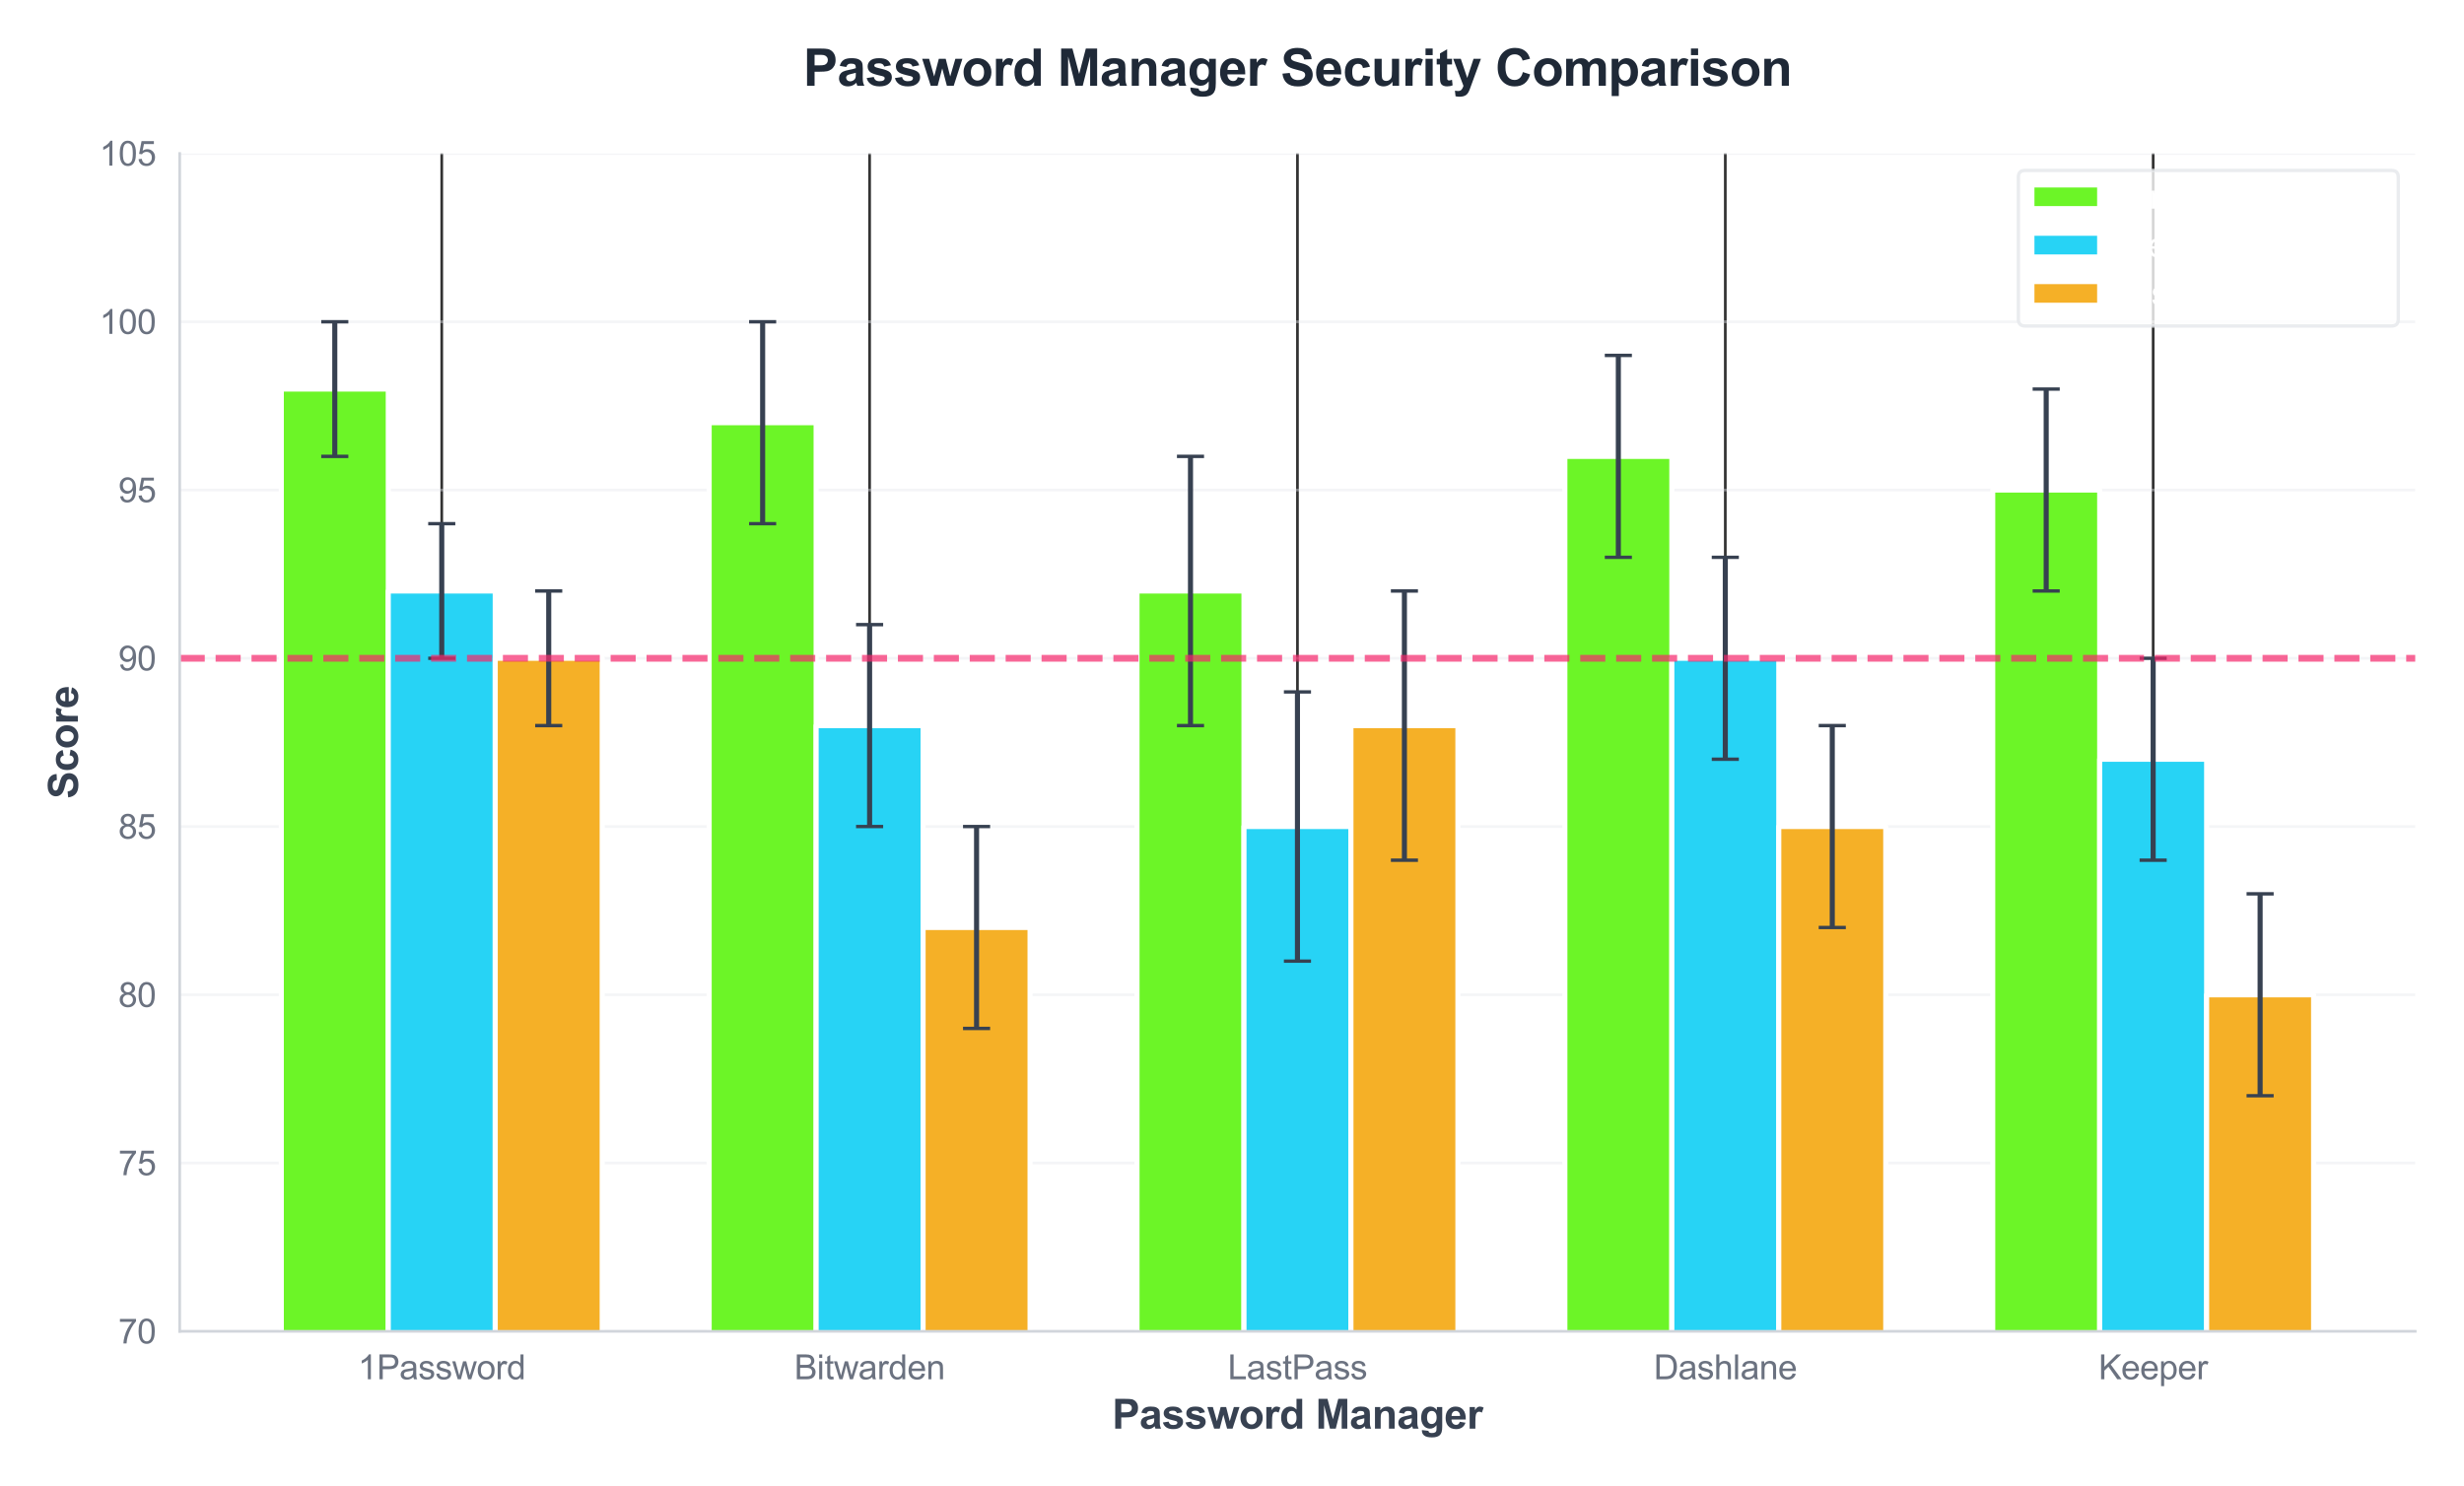 <?xml version="1.0" encoding="utf-8" standalone="no"?>
<!DOCTYPE svg PUBLIC "-//W3C//DTD SVG 1.1//EN"
  "http://www.w3.org/Graphics/SVG/1.1/DTD/svg11.dtd">
<svg xmlns:xlink="http://www.w3.org/1999/xlink" viewBox="0 0 727.3 438.7" xmlns="http://www.w3.org/2000/svg" version="1.1">
 <defs>
  <style type="text/css">*{stroke-linejoin: round; stroke-linecap: butt}</style>
 </defs>
 <g id="figure_1">
  <g id="patch_1">
   <path d="M 0 438.7 
L 727.3 438.7 
L 727.3 0 
L 0 0 
z
" style="fill: #ffffff"/>
  </g>
  <g id="axes_1">
   <g id="patch_2">
    <path d="M 53.04 393.04 
L 712.9 393.04 
L 712.9 45.32 
L 53.04 45.32 
z
" style="fill: #ffffff"/>
   </g>
   <g id="matplotlib.axis_1">
    <g id="xtick_1">
     <g id="line2d_1">
      <path d="M 130.392 393.04 
L 130.392 45.32 
" clip-path="url(#p3df4fcb2e3)" style="fill: none; stroke: #333333; stroke-width: 0.8; stroke-linecap: round"/>
     </g>
     <g id="text_1">
      <!-- 1Password -->
      <g style="fill: #6b7280" transform="translate(105.66 407.197) scale(0.1 -0.1)">
       <defs>
        <path id="ArialMT-31" d="M 2384 0 
L 1822 0 
L 1822 3584 
Q 1619 3391 1289 3197 
Q 959 3003 697 2906 
L 697 3450 
Q 1169 3672 1522 3987 
Q 1875 4303 2022 4600 
L 2384 4600 
L 2384 0 
z
" transform="scale(0.016)"/>
        <path id="ArialMT-50" d="M 494 0 
L 494 4581 
L 2222 4581 
Q 2678 4581 2919 4538 
Q 3256 4481 3484 4323 
Q 3713 4166 3852 3881 
Q 3991 3597 3991 3256 
Q 3991 2672 3619 2267 
Q 3247 1863 2275 1863 
L 1100 1863 
L 1100 0 
L 494 0 
z
M 1100 2403 
L 2284 2403 
Q 2872 2403 3119 2622 
Q 3366 2841 3366 3238 
Q 3366 3525 3220 3729 
Q 3075 3934 2838 4000 
Q 2684 4041 2272 4041 
L 1100 4041 
L 1100 2403 
z
" transform="scale(0.016)"/>
        <path id="ArialMT-61" d="M 2588 409 
Q 2275 144 1986 34 
Q 1697 -75 1366 -75 
Q 819 -75 525 192 
Q 231 459 231 875 
Q 231 1119 342 1320 
Q 453 1522 633 1644 
Q 813 1766 1038 1828 
Q 1203 1872 1538 1913 
Q 2219 1994 2541 2106 
Q 2544 2222 2544 2253 
Q 2544 2597 2384 2738 
Q 2169 2928 1744 2928 
Q 1347 2928 1158 2789 
Q 969 2650 878 2297 
L 328 2372 
Q 403 2725 575 2942 
Q 747 3159 1072 3276 
Q 1397 3394 1825 3394 
Q 2250 3394 2515 3294 
Q 2781 3194 2906 3042 
Q 3031 2891 3081 2659 
Q 3109 2516 3109 2141 
L 3109 1391 
Q 3109 606 3145 398 
Q 3181 191 3288 0 
L 2700 0 
Q 2613 175 2588 409 
z
M 2541 1666 
Q 2234 1541 1622 1453 
Q 1275 1403 1131 1340 
Q 988 1278 909 1158 
Q 831 1038 831 891 
Q 831 666 1001 516 
Q 1172 366 1500 366 
Q 1825 366 2078 508 
Q 2331 650 2450 897 
Q 2541 1088 2541 1459 
L 2541 1666 
z
" transform="scale(0.016)"/>
        <path id="ArialMT-73" d="M 197 991 
L 753 1078 
Q 800 744 1014 566 
Q 1228 388 1613 388 
Q 2000 388 2187 545 
Q 2375 703 2375 916 
Q 2375 1106 2209 1216 
Q 2094 1291 1634 1406 
Q 1016 1563 777 1677 
Q 538 1791 414 1992 
Q 291 2194 291 2438 
Q 291 2659 392 2848 
Q 494 3038 669 3163 
Q 800 3259 1026 3326 
Q 1253 3394 1513 3394 
Q 1903 3394 2198 3281 
Q 2494 3169 2634 2976 
Q 2775 2784 2828 2463 
L 2278 2388 
Q 2241 2644 2061 2787 
Q 1881 2931 1553 2931 
Q 1166 2931 1000 2803 
Q 834 2675 834 2503 
Q 834 2394 903 2306 
Q 972 2216 1119 2156 
Q 1203 2125 1616 2013 
Q 2213 1853 2448 1751 
Q 2684 1650 2818 1456 
Q 2953 1263 2953 975 
Q 2953 694 2789 445 
Q 2625 197 2315 61 
Q 2006 -75 1616 -75 
Q 969 -75 630 194 
Q 291 463 197 991 
z
" transform="scale(0.016)"/>
        <path id="ArialMT-77" d="M 1034 0 
L 19 3319 
L 600 3319 
L 1128 1403 
L 1325 691 
Q 1338 744 1497 1375 
L 2025 3319 
L 2603 3319 
L 3100 1394 
L 3266 759 
L 3456 1400 
L 4025 3319 
L 4572 3319 
L 3534 0 
L 2950 0 
L 2422 1988 
L 2294 2553 
L 1622 0 
L 1034 0 
z
" transform="scale(0.016)"/>
        <path id="ArialMT-6f" d="M 213 1659 
Q 213 2581 725 3025 
Q 1153 3394 1769 3394 
Q 2453 3394 2887 2945 
Q 3322 2497 3322 1706 
Q 3322 1066 3130 698 
Q 2938 331 2570 128 
Q 2203 -75 1769 -75 
Q 1072 -75 642 372 
Q 213 819 213 1659 
z
M 791 1659 
Q 791 1022 1069 705 
Q 1347 388 1769 388 
Q 2188 388 2466 706 
Q 2744 1025 2744 1678 
Q 2744 2294 2464 2611 
Q 2184 2928 1769 2928 
Q 1347 2928 1069 2612 
Q 791 2297 791 1659 
z
" transform="scale(0.016)"/>
        <path id="ArialMT-72" d="M 416 0 
L 416 3319 
L 922 3319 
L 922 2816 
Q 1116 3169 1280 3281 
Q 1444 3394 1641 3394 
Q 1925 3394 2219 3213 
L 2025 2691 
Q 1819 2813 1613 2813 
Q 1428 2813 1281 2702 
Q 1134 2591 1072 2394 
Q 978 2094 978 1738 
L 978 0 
L 416 0 
z
" transform="scale(0.016)"/>
        <path id="ArialMT-64" d="M 2575 0 
L 2575 419 
Q 2259 -75 1647 -75 
Q 1250 -75 917 144 
Q 584 363 401 755 
Q 219 1147 219 1656 
Q 219 2153 384 2558 
Q 550 2963 881 3178 
Q 1213 3394 1622 3394 
Q 1922 3394 2156 3267 
Q 2391 3141 2538 2938 
L 2538 4581 
L 3097 4581 
L 3097 0 
L 2575 0 
z
M 797 1656 
Q 797 1019 1065 703 
Q 1334 388 1700 388 
Q 2069 388 2326 689 
Q 2584 991 2584 1609 
Q 2584 2291 2321 2609 
Q 2059 2928 1675 2928 
Q 1300 2928 1048 2622 
Q 797 2316 797 1656 
z
" transform="scale(0.016)"/>
       </defs>
       <use xlink:href="#ArialMT-31"/>
       <use xlink:href="#ArialMT-50" transform="translate(55.615 0)"/>
       <use xlink:href="#ArialMT-61" transform="translate(122.314 0)"/>
       <use xlink:href="#ArialMT-73" transform="translate(177.93 0)"/>
       <use xlink:href="#ArialMT-73" transform="translate(227.93 0)"/>
       <use xlink:href="#ArialMT-77" transform="translate(277.93 0)"/>
       <use xlink:href="#ArialMT-6f" transform="translate(350.146 0)"/>
       <use xlink:href="#ArialMT-72" transform="translate(405.762 0)"/>
       <use xlink:href="#ArialMT-64" transform="translate(439.062 0)"/>
      </g>
     </g>
    </g>
    <g id="xtick_2">
     <g id="line2d_2">
      <path d="M 256.681 393.04 
L 256.681 45.32 
" clip-path="url(#p3df4fcb2e3)" style="fill: none; stroke: #333333; stroke-width: 0.8; stroke-linecap: round"/>
     </g>
     <g id="text_2">
      <!-- Bitwarden -->
      <g style="fill: #6b7280" transform="translate(234.449 407.197) scale(0.1 -0.1)">
       <defs>
        <path id="ArialMT-42" d="M 469 0 
L 469 4581 
L 2188 4581 
Q 2713 4581 3030 4442 
Q 3347 4303 3526 4014 
Q 3706 3725 3706 3409 
Q 3706 3116 3547 2856 
Q 3388 2597 3066 2438 
Q 3481 2316 3704 2022 
Q 3928 1728 3928 1328 
Q 3928 1006 3792 729 
Q 3656 453 3456 303 
Q 3256 153 2954 76 
Q 2653 0 2216 0 
L 469 0 
z
M 1075 2656 
L 2066 2656 
Q 2469 2656 2644 2709 
Q 2875 2778 2992 2937 
Q 3109 3097 3109 3338 
Q 3109 3566 3000 3739 
Q 2891 3913 2687 3977 
Q 2484 4041 1991 4041 
L 1075 4041 
L 1075 2656 
z
M 1075 541 
L 2216 541 
Q 2509 541 2628 563 
Q 2838 600 2978 687 
Q 3119 775 3209 942 
Q 3300 1109 3300 1328 
Q 3300 1584 3169 1773 
Q 3038 1963 2805 2039 
Q 2572 2116 2134 2116 
L 1075 2116 
L 1075 541 
z
" transform="scale(0.016)"/>
        <path id="ArialMT-69" d="M 425 3934 
L 425 4581 
L 988 4581 
L 988 3934 
L 425 3934 
z
M 425 0 
L 425 3319 
L 988 3319 
L 988 0 
L 425 0 
z
" transform="scale(0.016)"/>
        <path id="ArialMT-74" d="M 1650 503 
L 1731 6 
Q 1494 -44 1306 -44 
Q 1000 -44 831 53 
Q 663 150 594 308 
Q 525 466 525 972 
L 525 2881 
L 113 2881 
L 113 3319 
L 525 3319 
L 525 4141 
L 1084 4478 
L 1084 3319 
L 1650 3319 
L 1650 2881 
L 1084 2881 
L 1084 941 
Q 1084 700 1114 631 
Q 1144 563 1211 522 
Q 1278 481 1403 481 
Q 1497 481 1650 503 
z
" transform="scale(0.016)"/>
        <path id="ArialMT-65" d="M 2694 1069 
L 3275 997 
Q 3138 488 2766 206 
Q 2394 -75 1816 -75 
Q 1088 -75 661 373 
Q 234 822 234 1631 
Q 234 2469 665 2931 
Q 1097 3394 1784 3394 
Q 2450 3394 2872 2941 
Q 3294 2488 3294 1666 
Q 3294 1616 3291 1516 
L 816 1516 
Q 847 969 1125 678 
Q 1403 388 1819 388 
Q 2128 388 2347 550 
Q 2566 713 2694 1069 
z
M 847 1978 
L 2700 1978 
Q 2663 2397 2488 2606 
Q 2219 2931 1791 2931 
Q 1403 2931 1139 2672 
Q 875 2413 847 1978 
z
" transform="scale(0.016)"/>
        <path id="ArialMT-6e" d="M 422 0 
L 422 3319 
L 928 3319 
L 928 2847 
Q 1294 3394 1984 3394 
Q 2284 3394 2536 3286 
Q 2788 3178 2913 3003 
Q 3038 2828 3088 2588 
Q 3119 2431 3119 2041 
L 3119 0 
L 2556 0 
L 2556 2019 
Q 2556 2363 2490 2533 
Q 2425 2703 2258 2804 
Q 2091 2906 1866 2906 
Q 1506 2906 1245 2678 
Q 984 2450 984 1813 
L 984 0 
L 422 0 
z
" transform="scale(0.016)"/>
       </defs>
       <use xlink:href="#ArialMT-42"/>
       <use xlink:href="#ArialMT-69" transform="translate(66.699 0)"/>
       <use xlink:href="#ArialMT-74" transform="translate(88.916 0)"/>
       <use xlink:href="#ArialMT-77" transform="translate(116.699 0)"/>
       <use xlink:href="#ArialMT-61" transform="translate(188.916 0)"/>
       <use xlink:href="#ArialMT-72" transform="translate(244.531 0)"/>
       <use xlink:href="#ArialMT-64" transform="translate(277.832 0)"/>
       <use xlink:href="#ArialMT-65" transform="translate(333.447 0)"/>
       <use xlink:href="#ArialMT-6e" transform="translate(389.062 0)"/>
      </g>
     </g>
    </g>
    <g id="xtick_3">
     <g id="line2d_3">
      <path d="M 382.97 393.04 
L 382.97 45.32 
" clip-path="url(#p3df4fcb2e3)" style="fill: none; stroke: #333333; stroke-width: 0.8; stroke-linecap: round"/>
     </g>
     <g id="text_3">
      <!-- LastPass -->
      <g style="fill: #6b7280" transform="translate(362.405 407.197) scale(0.1 -0.1)">
       <defs>
        <path id="ArialMT-4c" d="M 469 0 
L 469 4581 
L 1075 4581 
L 1075 541 
L 3331 541 
L 3331 0 
L 469 0 
z
" transform="scale(0.016)"/>
       </defs>
       <use xlink:href="#ArialMT-4c"/>
       <use xlink:href="#ArialMT-61" transform="translate(55.615 0)"/>
       <use xlink:href="#ArialMT-73" transform="translate(111.23 0)"/>
       <use xlink:href="#ArialMT-74" transform="translate(161.23 0)"/>
       <use xlink:href="#ArialMT-50" transform="translate(189.014 0)"/>
       <use xlink:href="#ArialMT-61" transform="translate(255.713 0)"/>
       <use xlink:href="#ArialMT-73" transform="translate(311.328 0)"/>
       <use xlink:href="#ArialMT-73" transform="translate(361.328 0)"/>
      </g>
     </g>
    </g>
    <g id="xtick_4">
     <g id="line2d_4">
      <path d="M 509.259 393.04 
L 509.259 45.32 
" clip-path="url(#p3df4fcb2e3)" style="fill: none; stroke: #333333; stroke-width: 0.8; stroke-linecap: round"/>
     </g>
     <g id="text_4">
      <!-- Dashlane -->
      <g style="fill: #6b7280" transform="translate(488.135 407.197) scale(0.1 -0.1)">
       <defs>
        <path id="ArialMT-44" d="M 494 0 
L 494 4581 
L 2072 4581 
Q 2606 4581 2888 4516 
Q 3281 4425 3559 4188 
Q 3922 3881 4101 3404 
Q 4281 2928 4281 2316 
Q 4281 1794 4159 1391 
Q 4038 988 3847 723 
Q 3656 459 3429 307 
Q 3203 156 2883 78 
Q 2563 0 2147 0 
L 494 0 
z
M 1100 541 
L 2078 541 
Q 2531 541 2789 625 
Q 3047 709 3200 863 
Q 3416 1078 3536 1442 
Q 3656 1806 3656 2325 
Q 3656 3044 3420 3430 
Q 3184 3816 2847 3947 
Q 2603 4041 2063 4041 
L 1100 4041 
L 1100 541 
z
" transform="scale(0.016)"/>
        <path id="ArialMT-68" d="M 422 0 
L 422 4581 
L 984 4581 
L 984 2938 
Q 1378 3394 1978 3394 
Q 2347 3394 2619 3248 
Q 2891 3103 3008 2847 
Q 3125 2591 3125 2103 
L 3125 0 
L 2563 0 
L 2563 2103 
Q 2563 2525 2380 2717 
Q 2197 2909 1863 2909 
Q 1613 2909 1392 2779 
Q 1172 2650 1078 2428 
Q 984 2206 984 1816 
L 984 0 
L 422 0 
z
" transform="scale(0.016)"/>
        <path id="ArialMT-6c" d="M 409 0 
L 409 4581 
L 972 4581 
L 972 0 
L 409 0 
z
" transform="scale(0.016)"/>
       </defs>
       <use xlink:href="#ArialMT-44"/>
       <use xlink:href="#ArialMT-61" transform="translate(72.217 0)"/>
       <use xlink:href="#ArialMT-73" transform="translate(127.832 0)"/>
       <use xlink:href="#ArialMT-68" transform="translate(177.832 0)"/>
       <use xlink:href="#ArialMT-6c" transform="translate(233.447 0)"/>
       <use xlink:href="#ArialMT-61" transform="translate(255.664 0)"/>
       <use xlink:href="#ArialMT-6e" transform="translate(311.279 0)"/>
       <use xlink:href="#ArialMT-65" transform="translate(366.895 0)"/>
      </g>
     </g>
    </g>
    <g id="xtick_5">
     <g id="line2d_5">
      <path d="M 635.548 393.04 
L 635.548 45.32 
" clip-path="url(#p3df4fcb2e3)" style="fill: none; stroke: #333333; stroke-width: 0.8; stroke-linecap: round"/>
     </g>
     <g id="text_5">
      <!-- Keeper -->
      <g style="fill: #6b7280" transform="translate(619.426 407.197) scale(0.1 -0.1)">
       <defs>
        <path id="ArialMT-4b" d="M 469 0 
L 469 4581 
L 1075 4581 
L 1075 2309 
L 3350 4581 
L 4172 4581 
L 2250 2725 
L 4256 0 
L 3456 0 
L 1825 2319 
L 1075 1588 
L 1075 0 
L 469 0 
z
" transform="scale(0.016)"/>
        <path id="ArialMT-70" d="M 422 -1272 
L 422 3319 
L 934 3319 
L 934 2888 
Q 1116 3141 1344 3267 
Q 1572 3394 1897 3394 
Q 2322 3394 2647 3175 
Q 2972 2956 3137 2557 
Q 3303 2159 3303 1684 
Q 3303 1175 3120 767 
Q 2938 359 2589 142 
Q 2241 -75 1856 -75 
Q 1575 -75 1351 44 
Q 1128 163 984 344 
L 984 -1272 
L 422 -1272 
z
M 931 1641 
Q 931 1000 1190 694 
Q 1450 388 1819 388 
Q 2194 388 2461 705 
Q 2728 1022 2728 1688 
Q 2728 2322 2467 2637 
Q 2206 2953 1844 2953 
Q 1484 2953 1207 2617 
Q 931 2281 931 1641 
z
" transform="scale(0.016)"/>
       </defs>
       <use xlink:href="#ArialMT-4b"/>
       <use xlink:href="#ArialMT-65" transform="translate(66.699 0)"/>
       <use xlink:href="#ArialMT-65" transform="translate(122.314 0)"/>
       <use xlink:href="#ArialMT-70" transform="translate(177.93 0)"/>
       <use xlink:href="#ArialMT-65" transform="translate(233.545 0)"/>
       <use xlink:href="#ArialMT-72" transform="translate(289.16 0)"/>
      </g>
     </g>
    </g>
    <g id="text_6">
     <!-- Password Manager -->
     <g style="fill: #374151" transform="translate(328.288 421.774) scale(0.12 -0.12)">
      <defs>
       <path id="Arial-BoldMT-50" d="M 466 0 
L 466 4581 
L 1950 4581 
Q 2794 4581 3050 4513 
Q 3444 4409 3709 4064 
Q 3975 3719 3975 3172 
Q 3975 2750 3822 2462 
Q 3669 2175 3433 2011 
Q 3197 1847 2953 1794 
Q 2622 1728 1994 1728 
L 1391 1728 
L 1391 0 
L 466 0 
z
M 1391 3806 
L 1391 2506 
L 1897 2506 
Q 2444 2506 2628 2578 
Q 2813 2650 2917 2803 
Q 3022 2956 3022 3159 
Q 3022 3409 2875 3571 
Q 2728 3734 2503 3775 
Q 2338 3806 1838 3806 
L 1391 3806 
z
" transform="scale(0.016)"/>
       <path id="Arial-BoldMT-61" d="M 1116 2306 
L 319 2450 
Q 453 2931 781 3162 
Q 1109 3394 1756 3394 
Q 2344 3394 2631 3255 
Q 2919 3116 3036 2902 
Q 3153 2688 3153 2116 
L 3144 1091 
Q 3144 653 3186 445 
Q 3228 238 3344 0 
L 2475 0 
Q 2441 88 2391 259 
Q 2369 338 2359 363 
Q 2134 144 1878 34 
Q 1622 -75 1331 -75 
Q 819 -75 523 203 
Q 228 481 228 906 
Q 228 1188 362 1408 
Q 497 1628 739 1745 
Q 981 1863 1438 1950 
Q 2053 2066 2291 2166 
L 2291 2253 
Q 2291 2506 2166 2614 
Q 2041 2722 1694 2722 
Q 1459 2722 1328 2630 
Q 1197 2538 1116 2306 
z
M 2291 1594 
Q 2122 1538 1756 1459 
Q 1391 1381 1278 1306 
Q 1106 1184 1106 997 
Q 1106 813 1243 678 
Q 1381 544 1594 544 
Q 1831 544 2047 700 
Q 2206 819 2256 991 
Q 2291 1103 2291 1419 
L 2291 1594 
z
" transform="scale(0.016)"/>
       <path id="Arial-BoldMT-73" d="M 150 947 
L 1031 1081 
Q 1088 825 1259 692 
Q 1431 559 1741 559 
Q 2081 559 2253 684 
Q 2369 772 2369 919 
Q 2369 1019 2306 1084 
Q 2241 1147 2013 1200 
Q 950 1434 666 1628 
Q 272 1897 272 2375 
Q 272 2806 612 3100 
Q 953 3394 1669 3394 
Q 2350 3394 2681 3172 
Q 3013 2950 3138 2516 
L 2309 2363 
Q 2256 2556 2107 2659 
Q 1959 2763 1684 2763 
Q 1338 2763 1188 2666 
Q 1088 2597 1088 2488 
Q 1088 2394 1175 2328 
Q 1294 2241 1995 2081 
Q 2697 1922 2975 1691 
Q 3250 1456 3250 1038 
Q 3250 581 2869 253 
Q 2488 -75 1741 -75 
Q 1063 -75 667 200 
Q 272 475 150 947 
z
" transform="scale(0.016)"/>
       <path id="Arial-BoldMT-77" d="M 1078 0 
L 28 3319 
L 881 3319 
L 1503 1144 
L 2075 3319 
L 2922 3319 
L 3475 1144 
L 4109 3319 
L 4975 3319 
L 3909 0 
L 3066 0 
L 2494 2134 
L 1931 0 
L 1078 0 
z
" transform="scale(0.016)"/>
       <path id="Arial-BoldMT-6f" d="M 256 1706 
Q 256 2144 472 2553 
Q 688 2963 1083 3178 
Q 1478 3394 1966 3394 
Q 2719 3394 3200 2905 
Q 3681 2416 3681 1669 
Q 3681 916 3195 420 
Q 2709 -75 1972 -75 
Q 1516 -75 1102 131 
Q 688 338 472 736 
Q 256 1134 256 1706 
z
M 1156 1659 
Q 1156 1166 1390 903 
Q 1625 641 1969 641 
Q 2313 641 2545 903 
Q 2778 1166 2778 1666 
Q 2778 2153 2545 2415 
Q 2313 2678 1969 2678 
Q 1625 2678 1390 2415 
Q 1156 2153 1156 1659 
z
" transform="scale(0.016)"/>
       <path id="Arial-BoldMT-72" d="M 1300 0 
L 422 0 
L 422 3319 
L 1238 3319 
L 1238 2847 
Q 1447 3181 1614 3287 
Q 1781 3394 1994 3394 
Q 2294 3394 2572 3228 
L 2300 2463 
Q 2078 2606 1888 2606 
Q 1703 2606 1575 2504 
Q 1447 2403 1373 2137 
Q 1300 1872 1300 1025 
L 1300 0 
z
" transform="scale(0.016)"/>
       <path id="Arial-BoldMT-64" d="M 3503 0 
L 2688 0 
L 2688 488 
Q 2484 203 2207 64 
Q 1931 -75 1650 -75 
Q 1078 -75 670 386 
Q 263 847 263 1672 
Q 263 2516 659 2955 
Q 1056 3394 1663 3394 
Q 2219 3394 2625 2931 
L 2625 4581 
L 3503 4581 
L 3503 0 
z
M 1159 1731 
Q 1159 1200 1306 963 
Q 1519 619 1900 619 
Q 2203 619 2415 876 
Q 2628 1134 2628 1647 
Q 2628 2219 2422 2470 
Q 2216 2722 1894 2722 
Q 1581 2722 1370 2473 
Q 1159 2225 1159 1731 
z
" transform="scale(0.016)"/>
       <path id="Arial-BoldMT-20" transform="scale(0.016)"/>
       <path id="Arial-BoldMT-4d" d="M 453 0 
L 453 4581 
L 1838 4581 
L 2669 1456 
L 3491 4581 
L 4878 4581 
L 4878 0 
L 4019 0 
L 4019 3606 
L 3109 0 
L 2219 0 
L 1313 3606 
L 1313 0 
L 453 0 
z
" transform="scale(0.016)"/>
       <path id="Arial-BoldMT-6e" d="M 3478 0 
L 2600 0 
L 2600 1694 
Q 2600 2231 2544 2389 
Q 2488 2547 2361 2634 
Q 2234 2722 2056 2722 
Q 1828 2722 1647 2597 
Q 1466 2472 1398 2265 
Q 1331 2059 1331 1503 
L 1331 0 
L 453 0 
L 453 3319 
L 1269 3319 
L 1269 2831 
Q 1703 3394 2363 3394 
Q 2653 3394 2893 3289 
Q 3134 3184 3257 3021 
Q 3381 2859 3429 2653 
Q 3478 2447 3478 2063 
L 3478 0 
z
" transform="scale(0.016)"/>
       <path id="Arial-BoldMT-67" d="M 378 -219 
L 1381 -341 
Q 1406 -516 1497 -581 
Q 1622 -675 1891 -675 
Q 2234 -675 2406 -572 
Q 2522 -503 2581 -350 
Q 2622 -241 2622 53 
L 2622 538 
Q 2228 0 1628 0 
Q 959 0 569 566 
Q 263 1013 263 1678 
Q 263 2513 664 2953 
Q 1066 3394 1663 3394 
Q 2278 3394 2678 2853 
L 2678 3319 
L 3500 3319 
L 3500 341 
Q 3500 -247 3403 -537 
Q 3306 -828 3131 -993 
Q 2956 -1159 2664 -1253 
Q 2372 -1347 1925 -1347 
Q 1081 -1347 728 -1058 
Q 375 -769 375 -325 
Q 375 -281 378 -219 
z
M 1163 1728 
Q 1163 1200 1367 954 
Q 1572 709 1872 709 
Q 2194 709 2416 961 
Q 2638 1213 2638 1706 
Q 2638 2222 2425 2472 
Q 2213 2722 1888 2722 
Q 1572 2722 1367 2476 
Q 1163 2231 1163 1728 
z
" transform="scale(0.016)"/>
       <path id="Arial-BoldMT-65" d="M 2381 1056 
L 3256 909 
Q 3088 428 2723 176 
Q 2359 -75 1813 -75 
Q 947 -75 531 491 
Q 203 944 203 1634 
Q 203 2459 634 2926 
Q 1066 3394 1725 3394 
Q 2466 3394 2894 2905 
Q 3322 2416 3303 1406 
L 1103 1406 
Q 1113 1016 1316 798 
Q 1519 581 1822 581 
Q 2028 581 2168 693 
Q 2309 806 2381 1056 
z
M 2431 1944 
Q 2422 2325 2234 2523 
Q 2047 2722 1778 2722 
Q 1491 2722 1303 2513 
Q 1116 2303 1119 1944 
L 2431 1944 
z
" transform="scale(0.016)"/>
      </defs>
      <use xlink:href="#Arial-BoldMT-50"/>
      <use xlink:href="#Arial-BoldMT-61" transform="translate(66.699 0)"/>
      <use xlink:href="#Arial-BoldMT-73" transform="translate(122.314 0)"/>
      <use xlink:href="#Arial-BoldMT-73" transform="translate(177.93 0)"/>
      <use xlink:href="#Arial-BoldMT-77" transform="translate(233.545 0)"/>
      <use xlink:href="#Arial-BoldMT-6f" transform="translate(311.328 0)"/>
      <use xlink:href="#Arial-BoldMT-72" transform="translate(372.412 0)"/>
      <use xlink:href="#Arial-BoldMT-64" transform="translate(411.328 0)"/>
      <use xlink:href="#Arial-BoldMT-20" transform="translate(472.412 0)"/>
      <use xlink:href="#Arial-BoldMT-4d" transform="translate(500.195 0)"/>
      <use xlink:href="#Arial-BoldMT-61" transform="translate(583.496 0)"/>
      <use xlink:href="#Arial-BoldMT-6e" transform="translate(639.111 0)"/>
      <use xlink:href="#Arial-BoldMT-61" transform="translate(700.195 0)"/>
      <use xlink:href="#Arial-BoldMT-67" transform="translate(755.811 0)"/>
      <use xlink:href="#Arial-BoldMT-65" transform="translate(816.895 0)"/>
      <use xlink:href="#Arial-BoldMT-72" transform="translate(872.51 0)"/>
     </g>
    </g>
   </g>
   <g id="matplotlib.axis_2">
    <g id="ytick_1">
     <g id="line2d_6">
      <path d="M 53.04 393.04 
L 712.9 393.04 
" clip-path="url(#p3df4fcb2e3)" style="fill: none; stroke: #e5e7eb; stroke-opacity: 0.4; stroke-width: 0.8; stroke-linecap: round"/>
     </g>
     <g id="text_7">
      <!-- 70 -->
      <g style="fill: #6b7280" transform="translate(34.918 396.618) scale(0.1 -0.1)">
       <defs>
        <path id="ArialMT-37" d="M 303 3981 
L 303 4522 
L 3269 4522 
L 3269 4084 
Q 2831 3619 2401 2847 
Q 1972 2075 1738 1259 
Q 1569 684 1522 0 
L 944 0 
Q 953 541 1156 1306 
Q 1359 2072 1739 2783 
Q 2119 3494 2547 3981 
L 303 3981 
z
" transform="scale(0.016)"/>
        <path id="ArialMT-30" d="M 266 2259 
Q 266 3072 433 3567 
Q 600 4063 929 4331 
Q 1259 4600 1759 4600 
Q 2128 4600 2406 4451 
Q 2684 4303 2865 4023 
Q 3047 3744 3150 3342 
Q 3253 2941 3253 2259 
Q 3253 1453 3087 958 
Q 2922 463 2592 192 
Q 2263 -78 1759 -78 
Q 1097 -78 719 397 
Q 266 969 266 2259 
z
M 844 2259 
Q 844 1131 1108 757 
Q 1372 384 1759 384 
Q 2147 384 2411 759 
Q 2675 1134 2675 2259 
Q 2675 3391 2411 3762 
Q 2147 4134 1753 4134 
Q 1366 4134 1134 3806 
Q 844 3388 844 2259 
z
" transform="scale(0.016)"/>
       </defs>
       <use xlink:href="#ArialMT-37"/>
       <use xlink:href="#ArialMT-30" transform="translate(55.615 0)"/>
      </g>
     </g>
    </g>
    <g id="ytick_2">
     <g id="line2d_7">
      <path d="M 53.04 343.365 
L 712.9 343.365 
" clip-path="url(#p3df4fcb2e3)" style="fill: none; stroke: #e5e7eb; stroke-opacity: 0.4; stroke-width: 0.8; stroke-linecap: round"/>
     </g>
     <g id="text_8">
      <!-- 75 -->
      <g style="fill: #6b7280" transform="translate(34.918 346.944) scale(0.1 -0.1)">
       <defs>
        <path id="ArialMT-35" d="M 266 1200 
L 856 1250 
Q 922 819 1161 601 
Q 1400 384 1738 384 
Q 2144 384 2425 690 
Q 2706 997 2706 1503 
Q 2706 1984 2436 2262 
Q 2166 2541 1728 2541 
Q 1456 2541 1237 2417 
Q 1019 2294 894 2097 
L 366 2166 
L 809 4519 
L 3088 4519 
L 3088 3981 
L 1259 3981 
L 1013 2750 
Q 1425 3038 1878 3038 
Q 2478 3038 2890 2622 
Q 3303 2206 3303 1553 
Q 3303 931 2941 478 
Q 2500 -78 1738 -78 
Q 1113 -78 717 272 
Q 322 622 266 1200 
z
" transform="scale(0.016)"/>
       </defs>
       <use xlink:href="#ArialMT-37"/>
       <use xlink:href="#ArialMT-35" transform="translate(55.615 0)"/>
      </g>
     </g>
    </g>
    <g id="ytick_3">
     <g id="line2d_8">
      <path d="M 53.04 293.691 
L 712.9 293.691 
" clip-path="url(#p3df4fcb2e3)" style="fill: none; stroke: #e5e7eb; stroke-opacity: 0.4; stroke-width: 0.8; stroke-linecap: round"/>
     </g>
     <g id="text_9">
      <!-- 80 -->
      <g style="fill: #6b7280" transform="translate(34.918 297.27) scale(0.1 -0.1)">
       <defs>
        <path id="ArialMT-38" d="M 1131 2484 
Q 781 2613 612 2850 
Q 444 3088 444 3419 
Q 444 3919 803 4259 
Q 1163 4600 1759 4600 
Q 2359 4600 2725 4251 
Q 3091 3903 3091 3403 
Q 3091 3084 2923 2848 
Q 2756 2613 2416 2484 
Q 2838 2347 3058 2040 
Q 3278 1734 3278 1309 
Q 3278 722 2862 322 
Q 2447 -78 1769 -78 
Q 1091 -78 675 323 
Q 259 725 259 1325 
Q 259 1772 486 2073 
Q 713 2375 1131 2484 
z
M 1019 3438 
Q 1019 3113 1228 2906 
Q 1438 2700 1772 2700 
Q 2097 2700 2305 2904 
Q 2513 3109 2513 3406 
Q 2513 3716 2298 3927 
Q 2084 4138 1766 4138 
Q 1444 4138 1231 3931 
Q 1019 3725 1019 3438 
z
M 838 1322 
Q 838 1081 952 856 
Q 1066 631 1291 507 
Q 1516 384 1775 384 
Q 2178 384 2440 643 
Q 2703 903 2703 1303 
Q 2703 1709 2433 1975 
Q 2163 2241 1756 2241 
Q 1359 2241 1098 1978 
Q 838 1716 838 1322 
z
" transform="scale(0.016)"/>
       </defs>
       <use xlink:href="#ArialMT-38"/>
       <use xlink:href="#ArialMT-30" transform="translate(55.615 0)"/>
      </g>
     </g>
    </g>
    <g id="ytick_4">
     <g id="line2d_9">
      <path d="M 53.04 244.017 
L 712.9 244.017 
" clip-path="url(#p3df4fcb2e3)" style="fill: none; stroke: #e5e7eb; stroke-opacity: 0.4; stroke-width: 0.8; stroke-linecap: round"/>
     </g>
     <g id="text_10">
      <!-- 85 -->
      <g style="fill: #6b7280" transform="translate(34.918 247.596) scale(0.1 -0.1)">
       <use xlink:href="#ArialMT-38"/>
       <use xlink:href="#ArialMT-35" transform="translate(55.615 0)"/>
      </g>
     </g>
    </g>
    <g id="ytick_5">
     <g id="line2d_10">
      <path d="M 53.04 194.342 
L 712.9 194.342 
" clip-path="url(#p3df4fcb2e3)" style="fill: none; stroke: #e5e7eb; stroke-opacity: 0.4; stroke-width: 0.8; stroke-linecap: round"/>
     </g>
     <g id="text_11">
      <!-- 90 -->
      <g style="fill: #6b7280" transform="translate(34.918 197.921) scale(0.1 -0.1)">
       <defs>
        <path id="ArialMT-39" d="M 350 1059 
L 891 1109 
Q 959 728 1153 556 
Q 1347 384 1650 384 
Q 1909 384 2104 503 
Q 2300 622 2425 820 
Q 2550 1019 2634 1356 
Q 2719 1694 2719 2044 
Q 2719 2081 2716 2156 
Q 2547 1888 2255 1720 
Q 1963 1553 1622 1553 
Q 1053 1553 659 1965 
Q 266 2378 266 3053 
Q 266 3750 677 4175 
Q 1088 4600 1706 4600 
Q 2153 4600 2523 4359 
Q 2894 4119 3086 3673 
Q 3278 3228 3278 2384 
Q 3278 1506 3087 986 
Q 2897 466 2520 194 
Q 2144 -78 1638 -78 
Q 1100 -78 759 220 
Q 419 519 350 1059 
z
M 2653 3081 
Q 2653 3566 2395 3850 
Q 2138 4134 1775 4134 
Q 1400 4134 1122 3828 
Q 844 3522 844 3034 
Q 844 2597 1108 2323 
Q 1372 2050 1759 2050 
Q 2150 2050 2401 2323 
Q 2653 2597 2653 3081 
z
" transform="scale(0.016)"/>
       </defs>
       <use xlink:href="#ArialMT-39"/>
       <use xlink:href="#ArialMT-30" transform="translate(55.615 0)"/>
      </g>
     </g>
    </g>
    <g id="ytick_6">
     <g id="line2d_11">
      <path d="M 53.04 144.668 
L 712.9 144.668 
" clip-path="url(#p3df4fcb2e3)" style="fill: none; stroke: #e5e7eb; stroke-opacity: 0.4; stroke-width: 0.8; stroke-linecap: round"/>
     </g>
     <g id="text_12">
      <!-- 95 -->
      <g style="fill: #6b7280" transform="translate(34.918 148.247) scale(0.1 -0.1)">
       <use xlink:href="#ArialMT-39"/>
       <use xlink:href="#ArialMT-35" transform="translate(55.615 0)"/>
      </g>
     </g>
    </g>
    <g id="ytick_7">
     <g id="line2d_12">
      <path d="M 53.04 94.994 
L 712.9 94.994 
" clip-path="url(#p3df4fcb2e3)" style="fill: none; stroke: #e5e7eb; stroke-opacity: 0.4; stroke-width: 0.8; stroke-linecap: round"/>
     </g>
     <g id="text_13">
      <!-- 100 -->
      <g style="fill: #6b7280" transform="translate(29.358 98.573) scale(0.1 -0.1)">
       <use xlink:href="#ArialMT-31"/>
       <use xlink:href="#ArialMT-30" transform="translate(55.615 0)"/>
       <use xlink:href="#ArialMT-30" transform="translate(111.23 0)"/>
      </g>
     </g>
    </g>
    <g id="ytick_8">
     <g id="line2d_13">
      <path d="M 53.04 45.32 
L 712.9 45.32 
" clip-path="url(#p3df4fcb2e3)" style="fill: none; stroke: #e5e7eb; stroke-opacity: 0.4; stroke-width: 0.8; stroke-linecap: round"/>
     </g>
     <g id="text_14">
      <!-- 105 -->
      <g style="fill: #6b7280" transform="translate(29.358 48.898) scale(0.1 -0.1)">
       <use xlink:href="#ArialMT-31"/>
       <use xlink:href="#ArialMT-30" transform="translate(55.615 0)"/>
       <use xlink:href="#ArialMT-35" transform="translate(111.23 0)"/>
      </g>
     </g>
    </g>
    <g id="text_15">
     <!-- Score -->
     <g style="fill: #374151" transform="translate(22.989 235.855) rotate(-90) scale(0.12 -0.12)">
      <defs>
       <path id="Arial-BoldMT-53" d="M 231 1491 
L 1131 1578 
Q 1213 1125 1461 912 
Q 1709 700 2131 700 
Q 2578 700 2804 889 
Q 3031 1078 3031 1331 
Q 3031 1494 2936 1608 
Q 2841 1722 2603 1806 
Q 2441 1863 1863 2006 
Q 1119 2191 819 2459 
Q 397 2838 397 3381 
Q 397 3731 595 4036 
Q 794 4341 1167 4500 
Q 1541 4659 2069 4659 
Q 2931 4659 3367 4281 
Q 3803 3903 3825 3272 
L 2900 3231 
Q 2841 3584 2645 3739 
Q 2450 3894 2059 3894 
Q 1656 3894 1428 3728 
Q 1281 3622 1281 3444 
Q 1281 3281 1419 3166 
Q 1594 3019 2269 2859 
Q 2944 2700 3267 2529 
Q 3591 2359 3773 2064 
Q 3956 1769 3956 1334 
Q 3956 941 3737 597 
Q 3519 253 3119 86 
Q 2719 -81 2122 -81 
Q 1253 -81 787 320 
Q 322 722 231 1491 
z
" transform="scale(0.016)"/>
       <path id="Arial-BoldMT-63" d="M 3353 2338 
L 2488 2181 
Q 2444 2441 2289 2572 
Q 2134 2703 1888 2703 
Q 1559 2703 1364 2476 
Q 1169 2250 1169 1719 
Q 1169 1128 1367 884 
Q 1566 641 1900 641 
Q 2150 641 2309 783 
Q 2469 925 2534 1272 
L 3397 1125 
Q 3263 531 2881 228 
Q 2500 -75 1859 -75 
Q 1131 -75 698 384 
Q 266 844 266 1656 
Q 266 2478 700 2936 
Q 1134 3394 1875 3394 
Q 2481 3394 2839 3133 
Q 3197 2872 3353 2338 
z
" transform="scale(0.016)"/>
      </defs>
      <use xlink:href="#Arial-BoldMT-53"/>
      <use xlink:href="#Arial-BoldMT-63" transform="translate(66.699 0)"/>
      <use xlink:href="#Arial-BoldMT-6f" transform="translate(122.314 0)"/>
      <use xlink:href="#Arial-BoldMT-72" transform="translate(183.398 0)"/>
      <use xlink:href="#Arial-BoldMT-65" transform="translate(222.314 0)"/>
     </g>
    </g>
   </g>
   <g id="patch_3">
    <path d="M 83.034 1088.48 
L 114.606 1088.48 
L 114.606 114.864 
L 83.034 114.864 
z
" clip-path="url(#p3df4fcb2e3)" style="fill: #6cf527; stroke: #ffffff; stroke-width: 1.5; stroke-linejoin: miter"/>
   </g>
   <g id="patch_4">
    <path d="M 209.323 1088.48 
L 240.895 1088.48 
L 240.895 124.798 
L 209.323 124.798 
z
" clip-path="url(#p3df4fcb2e3)" style="fill: #6cf527; stroke: #ffffff; stroke-width: 1.5; stroke-linejoin: miter"/>
   </g>
   <g id="patch_5">
    <path d="M 335.612 1088.48 
L 367.184 1088.48 
L 367.184 174.473 
L 335.612 174.473 
z
" clip-path="url(#p3df4fcb2e3)" style="fill: #6cf527; stroke: #ffffff; stroke-width: 1.5; stroke-linejoin: miter"/>
   </g>
   <g id="patch_6">
    <path d="M 461.901 1088.48 
L 493.473 1088.48 
L 493.473 134.733 
L 461.901 134.733 
z
" clip-path="url(#p3df4fcb2e3)" style="fill: #6cf527; stroke: #ffffff; stroke-width: 1.5; stroke-linejoin: miter"/>
   </g>
   <g id="patch_7">
    <path d="M 588.19 1088.48 
L 619.762 1088.48 
L 619.762 144.668 
L 588.19 144.668 
z
" clip-path="url(#p3df4fcb2e3)" style="fill: #6cf527; stroke: #ffffff; stroke-width: 1.5; stroke-linejoin: miter"/>
   </g>
   <g id="patch_8">
    <path d="M 114.606 1088.48 
L 146.178 1088.48 
L 146.178 174.473 
L 114.606 174.473 
z
" clip-path="url(#p3df4fcb2e3)" style="fill: #27d3f5; stroke: #ffffff; stroke-width: 1.5; stroke-linejoin: miter"/>
   </g>
   <g id="patch_9">
    <path d="M 240.895 1088.48 
L 272.467 1088.48 
L 272.467 214.212 
L 240.895 214.212 
z
" clip-path="url(#p3df4fcb2e3)" style="fill: #27d3f5; stroke: #ffffff; stroke-width: 1.5; stroke-linejoin: miter"/>
   </g>
   <g id="patch_10">
    <path d="M 367.184 1088.48 
L 398.756 1088.48 
L 398.756 244.017 
L 367.184 244.017 
z
" clip-path="url(#p3df4fcb2e3)" style="fill: #27d3f5; stroke: #ffffff; stroke-width: 1.5; stroke-linejoin: miter"/>
   </g>
   <g id="patch_11">
    <path d="M 493.473 1088.48 
L 525.045 1088.48 
L 525.045 194.342 
L 493.473 194.342 
z
" clip-path="url(#p3df4fcb2e3)" style="fill: #27d3f5; stroke: #ffffff; stroke-width: 1.5; stroke-linejoin: miter"/>
   </g>
   <g id="patch_12">
    <path d="M 619.762 1088.48 
L 651.334 1088.48 
L 651.334 224.147 
L 619.762 224.147 
z
" clip-path="url(#p3df4fcb2e3)" style="fill: #27d3f5; stroke: #ffffff; stroke-width: 1.5; stroke-linejoin: miter"/>
   </g>
   <g id="patch_13">
    <path d="M 146.178 1088.48 
L 177.751 1088.48 
L 177.751 194.342 
L 146.178 194.342 
z
" clip-path="url(#p3df4fcb2e3)" style="fill: #f5b027; stroke: #ffffff; stroke-width: 1.5; stroke-linejoin: miter"/>
   </g>
   <g id="patch_14">
    <path d="M 272.467 1088.48 
L 304.04 1088.48 
L 304.04 273.821 
L 272.467 273.821 
z
" clip-path="url(#p3df4fcb2e3)" style="fill: #f5b027; stroke: #ffffff; stroke-width: 1.5; stroke-linejoin: miter"/>
   </g>
   <g id="patch_15">
    <path d="M 398.756 1088.48 
L 430.329 1088.48 
L 430.329 214.212 
L 398.756 214.212 
z
" clip-path="url(#p3df4fcb2e3)" style="fill: #f5b027; stroke: #ffffff; stroke-width: 1.5; stroke-linejoin: miter"/>
   </g>
   <g id="patch_16">
    <path d="M 525.045 1088.48 
L 556.618 1088.48 
L 556.618 244.017 
L 525.045 244.017 
z
" clip-path="url(#p3df4fcb2e3)" style="fill: #f5b027; stroke: #ffffff; stroke-width: 1.5; stroke-linejoin: miter"/>
   </g>
   <g id="patch_17">
    <path d="M 651.334 1088.48 
L 682.907 1088.48 
L 682.907 293.691 
L 651.334 293.691 
z
" clip-path="url(#p3df4fcb2e3)" style="fill: #f5b027; stroke: #ffffff; stroke-width: 1.5; stroke-linejoin: miter"/>
   </g>
   <g id="LineCollection_1">
    <path d="M 98.82 134.733 
L 98.82 94.994 
" clip-path="url(#p3df4fcb2e3)" style="fill: none; stroke: #374151; stroke-width: 1.5"/>
    <path d="M 225.109 154.603 
L 225.109 94.994 
" clip-path="url(#p3df4fcb2e3)" style="fill: none; stroke: #374151; stroke-width: 1.5"/>
    <path d="M 351.398 214.212 
L 351.398 134.733 
" clip-path="url(#p3df4fcb2e3)" style="fill: none; stroke: #374151; stroke-width: 1.5"/>
    <path d="M 477.687 164.538 
L 477.687 104.929 
" clip-path="url(#p3df4fcb2e3)" style="fill: none; stroke: #374151; stroke-width: 1.5"/>
    <path d="M 603.976 174.473 
L 603.976 114.864 
" clip-path="url(#p3df4fcb2e3)" style="fill: none; stroke: #374151; stroke-width: 1.5"/>
   </g>
   <g id="line2d_14">
    <defs>
     <path id="m0dc0f97854" d="M 4 0 
L -4 -0 
" style="stroke: #374151"/>
    </defs>
    <g clip-path="url(#p3df4fcb2e3)">
     <use xlink:href="#m0dc0f97854" x="98.82" y="134.733" style="fill: #8dd3c7; stroke: #374151"/>
     <use xlink:href="#m0dc0f97854" x="225.109" y="154.603" style="fill: #8dd3c7; stroke: #374151"/>
     <use xlink:href="#m0dc0f97854" x="351.398" y="214.212" style="fill: #8dd3c7; stroke: #374151"/>
     <use xlink:href="#m0dc0f97854" x="477.687" y="164.538" style="fill: #8dd3c7; stroke: #374151"/>
     <use xlink:href="#m0dc0f97854" x="603.976" y="174.473" style="fill: #8dd3c7; stroke: #374151"/>
    </g>
   </g>
   <g id="line2d_15">
    <g clip-path="url(#p3df4fcb2e3)">
     <use xlink:href="#m0dc0f97854" x="98.82" y="94.994" style="fill: #8dd3c7; stroke: #374151"/>
     <use xlink:href="#m0dc0f97854" x="225.109" y="94.994" style="fill: #8dd3c7; stroke: #374151"/>
     <use xlink:href="#m0dc0f97854" x="351.398" y="134.733" style="fill: #8dd3c7; stroke: #374151"/>
     <use xlink:href="#m0dc0f97854" x="477.687" y="104.929" style="fill: #8dd3c7; stroke: #374151"/>
     <use xlink:href="#m0dc0f97854" x="603.976" y="114.864" style="fill: #8dd3c7; stroke: #374151"/>
    </g>
   </g>
   <g id="LineCollection_2">
    <path d="M 130.392 194.342 
L 130.392 154.603 
" clip-path="url(#p3df4fcb2e3)" style="fill: none; stroke: #374151; stroke-width: 1.5"/>
    <path d="M 256.681 244.017 
L 256.681 184.408 
" clip-path="url(#p3df4fcb2e3)" style="fill: none; stroke: #374151; stroke-width: 1.5"/>
    <path d="M 382.97 283.756 
L 382.97 204.277 
" clip-path="url(#p3df4fcb2e3)" style="fill: none; stroke: #374151; stroke-width: 1.5"/>
    <path d="M 509.259 224.147 
L 509.259 164.538 
" clip-path="url(#p3df4fcb2e3)" style="fill: none; stroke: #374151; stroke-width: 1.5"/>
    <path d="M 635.548 253.952 
L 635.548 194.342 
" clip-path="url(#p3df4fcb2e3)" style="fill: none; stroke: #374151; stroke-width: 1.5"/>
   </g>
   <g id="line2d_16">
    <g clip-path="url(#p3df4fcb2e3)">
     <use xlink:href="#m0dc0f97854" x="130.392" y="194.342" style="fill: #8dd3c7; stroke: #374151"/>
     <use xlink:href="#m0dc0f97854" x="256.681" y="244.017" style="fill: #8dd3c7; stroke: #374151"/>
     <use xlink:href="#m0dc0f97854" x="382.97" y="283.756" style="fill: #8dd3c7; stroke: #374151"/>
     <use xlink:href="#m0dc0f97854" x="509.259" y="224.147" style="fill: #8dd3c7; stroke: #374151"/>
     <use xlink:href="#m0dc0f97854" x="635.548" y="253.952" style="fill: #8dd3c7; stroke: #374151"/>
    </g>
   </g>
   <g id="line2d_17">
    <g clip-path="url(#p3df4fcb2e3)">
     <use xlink:href="#m0dc0f97854" x="130.392" y="154.603" style="fill: #8dd3c7; stroke: #374151"/>
     <use xlink:href="#m0dc0f97854" x="256.681" y="184.408" style="fill: #8dd3c7; stroke: #374151"/>
     <use xlink:href="#m0dc0f97854" x="382.97" y="204.277" style="fill: #8dd3c7; stroke: #374151"/>
     <use xlink:href="#m0dc0f97854" x="509.259" y="164.538" style="fill: #8dd3c7; stroke: #374151"/>
     <use xlink:href="#m0dc0f97854" x="635.548" y="194.342" style="fill: #8dd3c7; stroke: #374151"/>
    </g>
   </g>
   <g id="LineCollection_3">
    <path d="M 161.965 214.212 
L 161.965 174.473 
" clip-path="url(#p3df4fcb2e3)" style="fill: none; stroke: #374151; stroke-width: 1.5"/>
    <path d="M 288.254 303.626 
L 288.254 244.017 
" clip-path="url(#p3df4fcb2e3)" style="fill: none; stroke: #374151; stroke-width: 1.5"/>
    <path d="M 414.543 253.952 
L 414.543 174.473 
" clip-path="url(#p3df4fcb2e3)" style="fill: none; stroke: #374151; stroke-width: 1.5"/>
    <path d="M 540.832 273.821 
L 540.832 214.212 
" clip-path="url(#p3df4fcb2e3)" style="fill: none; stroke: #374151; stroke-width: 1.5"/>
    <path d="M 667.121 323.496 
L 667.121 263.886 
" clip-path="url(#p3df4fcb2e3)" style="fill: none; stroke: #374151; stroke-width: 1.5"/>
   </g>
   <g id="line2d_18">
    <g clip-path="url(#p3df4fcb2e3)">
     <use xlink:href="#m0dc0f97854" x="161.965" y="214.212" style="fill: #8dd3c7; stroke: #374151"/>
     <use xlink:href="#m0dc0f97854" x="288.254" y="303.626" style="fill: #8dd3c7; stroke: #374151"/>
     <use xlink:href="#m0dc0f97854" x="414.543" y="253.952" style="fill: #8dd3c7; stroke: #374151"/>
     <use xlink:href="#m0dc0f97854" x="540.832" y="273.821" style="fill: #8dd3c7; stroke: #374151"/>
     <use xlink:href="#m0dc0f97854" x="667.121" y="323.496" style="fill: #8dd3c7; stroke: #374151"/>
    </g>
   </g>
   <g id="line2d_19">
    <g clip-path="url(#p3df4fcb2e3)">
     <use xlink:href="#m0dc0f97854" x="161.965" y="174.473" style="fill: #8dd3c7; stroke: #374151"/>
     <use xlink:href="#m0dc0f97854" x="288.254" y="244.017" style="fill: #8dd3c7; stroke: #374151"/>
     <use xlink:href="#m0dc0f97854" x="414.543" y="174.473" style="fill: #8dd3c7; stroke: #374151"/>
     <use xlink:href="#m0dc0f97854" x="540.832" y="214.212" style="fill: #8dd3c7; stroke: #374151"/>
     <use xlink:href="#m0dc0f97854" x="667.121" y="263.886" style="fill: #8dd3c7; stroke: #374151"/>
    </g>
   </g>
   <g id="line2d_20">
    <path d="M 53.04 194.342 
L 712.9 194.342 
" clip-path="url(#p3df4fcb2e3)" style="fill: none; stroke-dasharray: 7.4,3.2; stroke-dashoffset: 0; stroke: #f5276c; stroke-opacity: 0.7; stroke-width: 2"/>
   </g>
   <g id="patch_18">
    <path d="M 53.04 393.04 
L 53.04 45.32 
" style="fill: none; stroke: #d1d5db; stroke-width: 0.8; stroke-linejoin: miter; stroke-linecap: square"/>
   </g>
   <g id="patch_19">
    <path d="M 53.04 393.04 
L 712.9 393.04 
" style="fill: none; stroke: #d1d5db; stroke-width: 0.8; stroke-linejoin: miter; stroke-linecap: square"/>
   </g>
   <g id="text_16">
    <!-- Password Manager Security Comparison -->
    <g style="fill: #1f2937" transform="translate(237.101 25.32) scale(0.15 -0.15)">
     <defs>
      <path id="Arial-BoldMT-75" d="M 2644 0 
L 2644 497 
Q 2463 231 2167 78 
Q 1872 -75 1544 -75 
Q 1209 -75 943 72 
Q 678 219 559 484 
Q 441 750 441 1219 
L 441 3319 
L 1319 3319 
L 1319 1794 
Q 1319 1094 1367 936 
Q 1416 778 1544 686 
Q 1672 594 1869 594 
Q 2094 594 2272 717 
Q 2450 841 2515 1023 
Q 2581 1206 2581 1919 
L 2581 3319 
L 3459 3319 
L 3459 0 
L 2644 0 
z
" transform="scale(0.016)"/>
      <path id="Arial-BoldMT-69" d="M 459 3769 
L 459 4581 
L 1338 4581 
L 1338 3769 
L 459 3769 
z
M 459 0 
L 459 3319 
L 1338 3319 
L 1338 0 
L 459 0 
z
" transform="scale(0.016)"/>
      <path id="Arial-BoldMT-74" d="M 1981 3319 
L 1981 2619 
L 1381 2619 
L 1381 1281 
Q 1381 875 1398 808 
Q 1416 741 1477 697 
Q 1538 653 1625 653 
Q 1747 653 1978 738 
L 2053 56 
Q 1747 -75 1359 -75 
Q 1122 -75 931 4 
Q 741 84 652 211 
Q 563 338 528 553 
Q 500 706 500 1172 
L 500 2619 
L 97 2619 
L 97 3319 
L 500 3319 
L 500 3978 
L 1381 4491 
L 1381 3319 
L 1981 3319 
z
" transform="scale(0.016)"/>
      <path id="Arial-BoldMT-79" d="M 44 3319 
L 978 3319 
L 1772 963 
L 2547 3319 
L 3456 3319 
L 2284 125 
L 2075 -453 
Q 1959 -744 1854 -897 
Q 1750 -1050 1614 -1145 
Q 1478 -1241 1279 -1294 
Q 1081 -1347 831 -1347 
Q 578 -1347 334 -1294 
L 256 -606 
Q 463 -647 628 -647 
Q 934 -647 1081 -467 
Q 1228 -288 1306 -9 
L 44 3319 
z
" transform="scale(0.016)"/>
      <path id="Arial-BoldMT-43" d="M 3397 1684 
L 4294 1400 
Q 4088 650 3608 286 
Q 3128 -78 2391 -78 
Q 1478 -78 890 545 
Q 303 1169 303 2250 
Q 303 3394 893 4026 
Q 1484 4659 2447 4659 
Q 3288 4659 3813 4163 
Q 4125 3869 4281 3319 
L 3366 3100 
Q 3284 3456 3026 3662 
Q 2769 3869 2400 3869 
Q 1891 3869 1573 3503 
Q 1256 3138 1256 2319 
Q 1256 1450 1568 1081 
Q 1881 713 2381 713 
Q 2750 713 3015 947 
Q 3281 1181 3397 1684 
z
" transform="scale(0.016)"/>
      <path id="Arial-BoldMT-6d" d="M 394 3319 
L 1203 3319 
L 1203 2866 
Q 1638 3394 2238 3394 
Q 2556 3394 2790 3262 
Q 3025 3131 3175 2866 
Q 3394 3131 3647 3262 
Q 3900 3394 4188 3394 
Q 4553 3394 4806 3245 
Q 5059 3097 5184 2809 
Q 5275 2597 5275 2122 
L 5275 0 
L 4397 0 
L 4397 1897 
Q 4397 2391 4306 2534 
Q 4184 2722 3931 2722 
Q 3747 2722 3584 2609 
Q 3422 2497 3350 2280 
Q 3278 2063 3278 1594 
L 3278 0 
L 2400 0 
L 2400 1819 
Q 2400 2303 2353 2443 
Q 2306 2584 2207 2653 
Q 2109 2722 1941 2722 
Q 1738 2722 1575 2612 
Q 1413 2503 1342 2297 
Q 1272 2091 1272 1613 
L 1272 0 
L 394 0 
L 394 3319 
z
" transform="scale(0.016)"/>
      <path id="Arial-BoldMT-70" d="M 434 3319 
L 1253 3319 
L 1253 2831 
Q 1413 3081 1684 3237 
Q 1956 3394 2288 3394 
Q 2866 3394 3269 2941 
Q 3672 2488 3672 1678 
Q 3672 847 3265 386 
Q 2859 -75 2281 -75 
Q 2006 -75 1782 34 
Q 1559 144 1313 409 
L 1313 -1263 
L 434 -1263 
L 434 3319 
z
M 1303 1716 
Q 1303 1156 1525 889 
Q 1747 622 2066 622 
Q 2372 622 2575 867 
Q 2778 1113 2778 1672 
Q 2778 2194 2568 2447 
Q 2359 2700 2050 2700 
Q 1728 2700 1515 2451 
Q 1303 2203 1303 1716 
z
" transform="scale(0.016)"/>
     </defs>
     <use xlink:href="#Arial-BoldMT-50"/>
     <use xlink:href="#Arial-BoldMT-61" transform="translate(66.699 0)"/>
     <use xlink:href="#Arial-BoldMT-73" transform="translate(122.314 0)"/>
     <use xlink:href="#Arial-BoldMT-73" transform="translate(177.93 0)"/>
     <use xlink:href="#Arial-BoldMT-77" transform="translate(233.545 0)"/>
     <use xlink:href="#Arial-BoldMT-6f" transform="translate(311.328 0)"/>
     <use xlink:href="#Arial-BoldMT-72" transform="translate(372.412 0)"/>
     <use xlink:href="#Arial-BoldMT-64" transform="translate(411.328 0)"/>
     <use xlink:href="#Arial-BoldMT-20" transform="translate(472.412 0)"/>
     <use xlink:href="#Arial-BoldMT-4d" transform="translate(500.195 0)"/>
     <use xlink:href="#Arial-BoldMT-61" transform="translate(583.496 0)"/>
     <use xlink:href="#Arial-BoldMT-6e" transform="translate(639.111 0)"/>
     <use xlink:href="#Arial-BoldMT-61" transform="translate(700.195 0)"/>
     <use xlink:href="#Arial-BoldMT-67" transform="translate(755.811 0)"/>
     <use xlink:href="#Arial-BoldMT-65" transform="translate(816.895 0)"/>
     <use xlink:href="#Arial-BoldMT-72" transform="translate(872.51 0)"/>
     <use xlink:href="#Arial-BoldMT-20" transform="translate(911.426 0)"/>
     <use xlink:href="#Arial-BoldMT-53" transform="translate(939.209 0)"/>
     <use xlink:href="#Arial-BoldMT-65" transform="translate(1005.908 0)"/>
     <use xlink:href="#Arial-BoldMT-63" transform="translate(1061.523 0)"/>
     <use xlink:href="#Arial-BoldMT-75" transform="translate(1117.139 0)"/>
     <use xlink:href="#Arial-BoldMT-72" transform="translate(1178.223 0)"/>
     <use xlink:href="#Arial-BoldMT-69" transform="translate(1217.139 0)"/>
     <use xlink:href="#Arial-BoldMT-74" transform="translate(1244.922 0)"/>
     <use xlink:href="#Arial-BoldMT-79" transform="translate(1278.223 0)"/>
     <use xlink:href="#Arial-BoldMT-20" transform="translate(1333.838 0)"/>
     <use xlink:href="#Arial-BoldMT-43" transform="translate(1361.621 0)"/>
     <use xlink:href="#Arial-BoldMT-6f" transform="translate(1433.838 0)"/>
     <use xlink:href="#Arial-BoldMT-6d" transform="translate(1494.922 0)"/>
     <use xlink:href="#Arial-BoldMT-70" transform="translate(1583.838 0)"/>
     <use xlink:href="#Arial-BoldMT-61" transform="translate(1644.922 0)"/>
     <use xlink:href="#Arial-BoldMT-72" transform="translate(1700.537 0)"/>
     <use xlink:href="#Arial-BoldMT-69" transform="translate(1739.453 0)"/>
     <use xlink:href="#Arial-BoldMT-73" transform="translate(1767.236 0)"/>
     <use xlink:href="#Arial-BoldMT-6f" transform="translate(1822.852 0)"/>
     <use xlink:href="#Arial-BoldMT-6e" transform="translate(1883.936 0)"/>
    </g>
   </g>
   <g id="legend_1">
    <g id="patch_20">
     <path d="M 597.757 96.234 
L 705.9 96.234 
Q 707.9 96.234 707.9 94.234 
L 707.9 52.32 
Q 707.9 50.32 705.9 50.32 
L 597.757 50.32 
Q 595.757 50.32 595.757 52.32 
L 595.757 94.234 
Q 595.757 96.234 597.757 96.234 
z
" style="fill: #ffffff; opacity: 0.8; stroke: #e5e7eb; stroke-linejoin: miter"/>
    </g>
    <g id="patch_21">
     <path d="M 599.757 61.599 
L 619.757 61.599 
L 619.757 54.599 
L 599.757 54.599 
z
" style="fill: #6cf527; stroke: #ffffff; stroke-width: 1.5; stroke-linejoin: miter"/>
    </g>
    <g id="text_17">
     <!-- Encryption Score -->
     <g style="fill: #ffffff" transform="translate(627.757 61.599) scale(0.1 -0.1)">
      <defs>
       <path id="ArialMT-45" d="M 506 0 
L 506 4581 
L 3819 4581 
L 3819 4041 
L 1113 4041 
L 1113 2638 
L 3647 2638 
L 3647 2100 
L 1113 2100 
L 1113 541 
L 3925 541 
L 3925 0 
L 506 0 
z
" transform="scale(0.016)"/>
       <path id="ArialMT-63" d="M 2588 1216 
L 3141 1144 
Q 3050 572 2676 248 
Q 2303 -75 1759 -75 
Q 1078 -75 664 370 
Q 250 816 250 1647 
Q 250 2184 428 2587 
Q 606 2991 970 3192 
Q 1334 3394 1763 3394 
Q 2303 3394 2647 3120 
Q 2991 2847 3088 2344 
L 2541 2259 
Q 2463 2594 2264 2762 
Q 2066 2931 1784 2931 
Q 1359 2931 1093 2626 
Q 828 2322 828 1663 
Q 828 994 1084 691 
Q 1341 388 1753 388 
Q 2084 388 2306 591 
Q 2528 794 2588 1216 
z
" transform="scale(0.016)"/>
       <path id="ArialMT-79" d="M 397 -1278 
L 334 -750 
Q 519 -800 656 -800 
Q 844 -800 956 -737 
Q 1069 -675 1141 -563 
Q 1194 -478 1313 -144 
Q 1328 -97 1363 -6 
L 103 3319 
L 709 3319 
L 1400 1397 
Q 1534 1031 1641 628 
Q 1738 1016 1872 1384 
L 2581 3319 
L 3144 3319 
L 1881 -56 
Q 1678 -603 1566 -809 
Q 1416 -1088 1222 -1217 
Q 1028 -1347 759 -1347 
Q 597 -1347 397 -1278 
z
" transform="scale(0.016)"/>
       <path id="ArialMT-20" transform="scale(0.016)"/>
       <path id="ArialMT-53" d="M 288 1472 
L 859 1522 
Q 900 1178 1048 958 
Q 1197 738 1509 602 
Q 1822 466 2213 466 
Q 2559 466 2825 569 
Q 3091 672 3220 851 
Q 3350 1031 3350 1244 
Q 3350 1459 3225 1620 
Q 3100 1781 2813 1891 
Q 2628 1963 1997 2114 
Q 1366 2266 1113 2400 
Q 784 2572 623 2826 
Q 463 3081 463 3397 
Q 463 3744 659 4045 
Q 856 4347 1234 4503 
Q 1613 4659 2075 4659 
Q 2584 4659 2973 4495 
Q 3363 4331 3572 4012 
Q 3781 3694 3797 3291 
L 3216 3247 
Q 3169 3681 2898 3903 
Q 2628 4125 2100 4125 
Q 1550 4125 1298 3923 
Q 1047 3722 1047 3438 
Q 1047 3191 1225 3031 
Q 1400 2872 2139 2705 
Q 2878 2538 3153 2413 
Q 3553 2228 3743 1945 
Q 3934 1663 3934 1294 
Q 3934 928 3725 604 
Q 3516 281 3123 101 
Q 2731 -78 2241 -78 
Q 1619 -78 1198 103 
Q 778 284 539 648 
Q 300 1013 288 1472 
z
" transform="scale(0.016)"/>
      </defs>
      <use xlink:href="#ArialMT-45"/>
      <use xlink:href="#ArialMT-6e" transform="translate(66.699 0)"/>
      <use xlink:href="#ArialMT-63" transform="translate(122.314 0)"/>
      <use xlink:href="#ArialMT-72" transform="translate(172.314 0)"/>
      <use xlink:href="#ArialMT-79" transform="translate(205.615 0)"/>
      <use xlink:href="#ArialMT-70" transform="translate(255.615 0)"/>
      <use xlink:href="#ArialMT-74" transform="translate(311.23 0)"/>
      <use xlink:href="#ArialMT-69" transform="translate(339.014 0)"/>
      <use xlink:href="#ArialMT-6f" transform="translate(361.23 0)"/>
      <use xlink:href="#ArialMT-6e" transform="translate(416.846 0)"/>
      <use xlink:href="#ArialMT-20" transform="translate(472.461 0)"/>
      <use xlink:href="#ArialMT-53" transform="translate(500.244 0)"/>
      <use xlink:href="#ArialMT-63" transform="translate(566.943 0)"/>
      <use xlink:href="#ArialMT-6f" transform="translate(616.943 0)"/>
      <use xlink:href="#ArialMT-72" transform="translate(672.559 0)"/>
      <use xlink:href="#ArialMT-65" transform="translate(705.859 0)"/>
     </g>
    </g>
    <g id="patch_22">
     <path d="M 599.757 75.862 
L 619.757 75.862 
L 619.757 68.862 
L 599.757 68.862 
z
" style="fill: #27d3f5; stroke: #ffffff; stroke-width: 1.5; stroke-linejoin: miter"/>
    </g>
    <g id="text_18">
     <!-- Feature Score -->
     <g style="fill: #ffffff" transform="translate(627.757 75.862) scale(0.1 -0.1)">
      <defs>
       <path id="ArialMT-46" d="M 525 0 
L 525 4581 
L 3616 4581 
L 3616 4041 
L 1131 4041 
L 1131 2622 
L 3281 2622 
L 3281 2081 
L 1131 2081 
L 1131 0 
L 525 0 
z
" transform="scale(0.016)"/>
       <path id="ArialMT-75" d="M 2597 0 
L 2597 488 
Q 2209 -75 1544 -75 
Q 1250 -75 995 37 
Q 741 150 617 320 
Q 494 491 444 738 
Q 409 903 409 1263 
L 409 3319 
L 972 3319 
L 972 1478 
Q 972 1038 1006 884 
Q 1059 663 1231 536 
Q 1403 409 1656 409 
Q 1909 409 2131 539 
Q 2353 669 2445 892 
Q 2538 1116 2538 1541 
L 2538 3319 
L 3100 3319 
L 3100 0 
L 2597 0 
z
" transform="scale(0.016)"/>
      </defs>
      <use xlink:href="#ArialMT-46"/>
      <use xlink:href="#ArialMT-65" transform="translate(61.084 0)"/>
      <use xlink:href="#ArialMT-61" transform="translate(116.699 0)"/>
      <use xlink:href="#ArialMT-74" transform="translate(172.314 0)"/>
      <use xlink:href="#ArialMT-75" transform="translate(200.098 0)"/>
      <use xlink:href="#ArialMT-72" transform="translate(255.713 0)"/>
      <use xlink:href="#ArialMT-65" transform="translate(289.014 0)"/>
      <use xlink:href="#ArialMT-20" transform="translate(344.629 0)"/>
      <use xlink:href="#ArialMT-53" transform="translate(372.412 0)"/>
      <use xlink:href="#ArialMT-63" transform="translate(439.111 0)"/>
      <use xlink:href="#ArialMT-6f" transform="translate(489.111 0)"/>
      <use xlink:href="#ArialMT-72" transform="translate(544.727 0)"/>
      <use xlink:href="#ArialMT-65" transform="translate(578.027 0)"/>
     </g>
    </g>
    <g id="patch_23">
     <path d="M 599.757 90.129 
L 619.757 90.129 
L 619.757 83.129 
L 599.757 83.129 
z
" style="fill: #f5b027; stroke: #ffffff; stroke-width: 1.5; stroke-linejoin: miter"/>
    </g>
    <g id="text_19">
     <!-- Usability Score -->
     <g style="fill: #ffffff" transform="translate(627.757 90.129) scale(0.1 -0.1)">
      <defs>
       <path id="ArialMT-55" d="M 3500 4581 
L 4106 4581 
L 4106 1934 
Q 4106 1244 3950 837 
Q 3794 431 3386 176 
Q 2978 -78 2316 -78 
Q 1672 -78 1262 144 
Q 853 366 678 786 
Q 503 1206 503 1934 
L 503 4581 
L 1109 4581 
L 1109 1938 
Q 1109 1341 1220 1058 
Q 1331 775 1601 622 
Q 1872 469 2263 469 
Q 2931 469 3215 772 
Q 3500 1075 3500 1938 
L 3500 4581 
z
" transform="scale(0.016)"/>
       <path id="ArialMT-62" d="M 941 0 
L 419 0 
L 419 4581 
L 981 4581 
L 981 2947 
Q 1338 3394 1891 3394 
Q 2197 3394 2470 3270 
Q 2744 3147 2920 2923 
Q 3097 2700 3197 2384 
Q 3297 2069 3297 1709 
Q 3297 856 2875 390 
Q 2453 -75 1863 -75 
Q 1275 -75 941 416 
L 941 0 
z
M 934 1684 
Q 934 1088 1097 822 
Q 1363 388 1816 388 
Q 2184 388 2453 708 
Q 2722 1028 2722 1663 
Q 2722 2313 2464 2622 
Q 2206 2931 1841 2931 
Q 1472 2931 1203 2611 
Q 934 2291 934 1684 
z
" transform="scale(0.016)"/>
      </defs>
      <use xlink:href="#ArialMT-55"/>
      <use xlink:href="#ArialMT-73" transform="translate(72.217 0)"/>
      <use xlink:href="#ArialMT-61" transform="translate(122.217 0)"/>
      <use xlink:href="#ArialMT-62" transform="translate(177.832 0)"/>
      <use xlink:href="#ArialMT-69" transform="translate(233.447 0)"/>
      <use xlink:href="#ArialMT-6c" transform="translate(255.664 0)"/>
      <use xlink:href="#ArialMT-69" transform="translate(277.881 0)"/>
      <use xlink:href="#ArialMT-74" transform="translate(300.098 0)"/>
      <use xlink:href="#ArialMT-79" transform="translate(327.881 0)"/>
      <use xlink:href="#ArialMT-20" transform="translate(377.881 0)"/>
      <use xlink:href="#ArialMT-53" transform="translate(405.664 0)"/>
      <use xlink:href="#ArialMT-63" transform="translate(472.363 0)"/>
      <use xlink:href="#ArialMT-6f" transform="translate(522.363 0)"/>
      <use xlink:href="#ArialMT-72" transform="translate(577.979 0)"/>
      <use xlink:href="#ArialMT-65" transform="translate(611.279 0)"/>
     </g>
    </g>
   </g>
  </g>
 </g>
 <defs>
  <clipPath id="p3df4fcb2e3">
   <rect x="53.04" y="45.32" width="659.86" height="347.72"/>
  </clipPath>
 </defs>
</svg>
